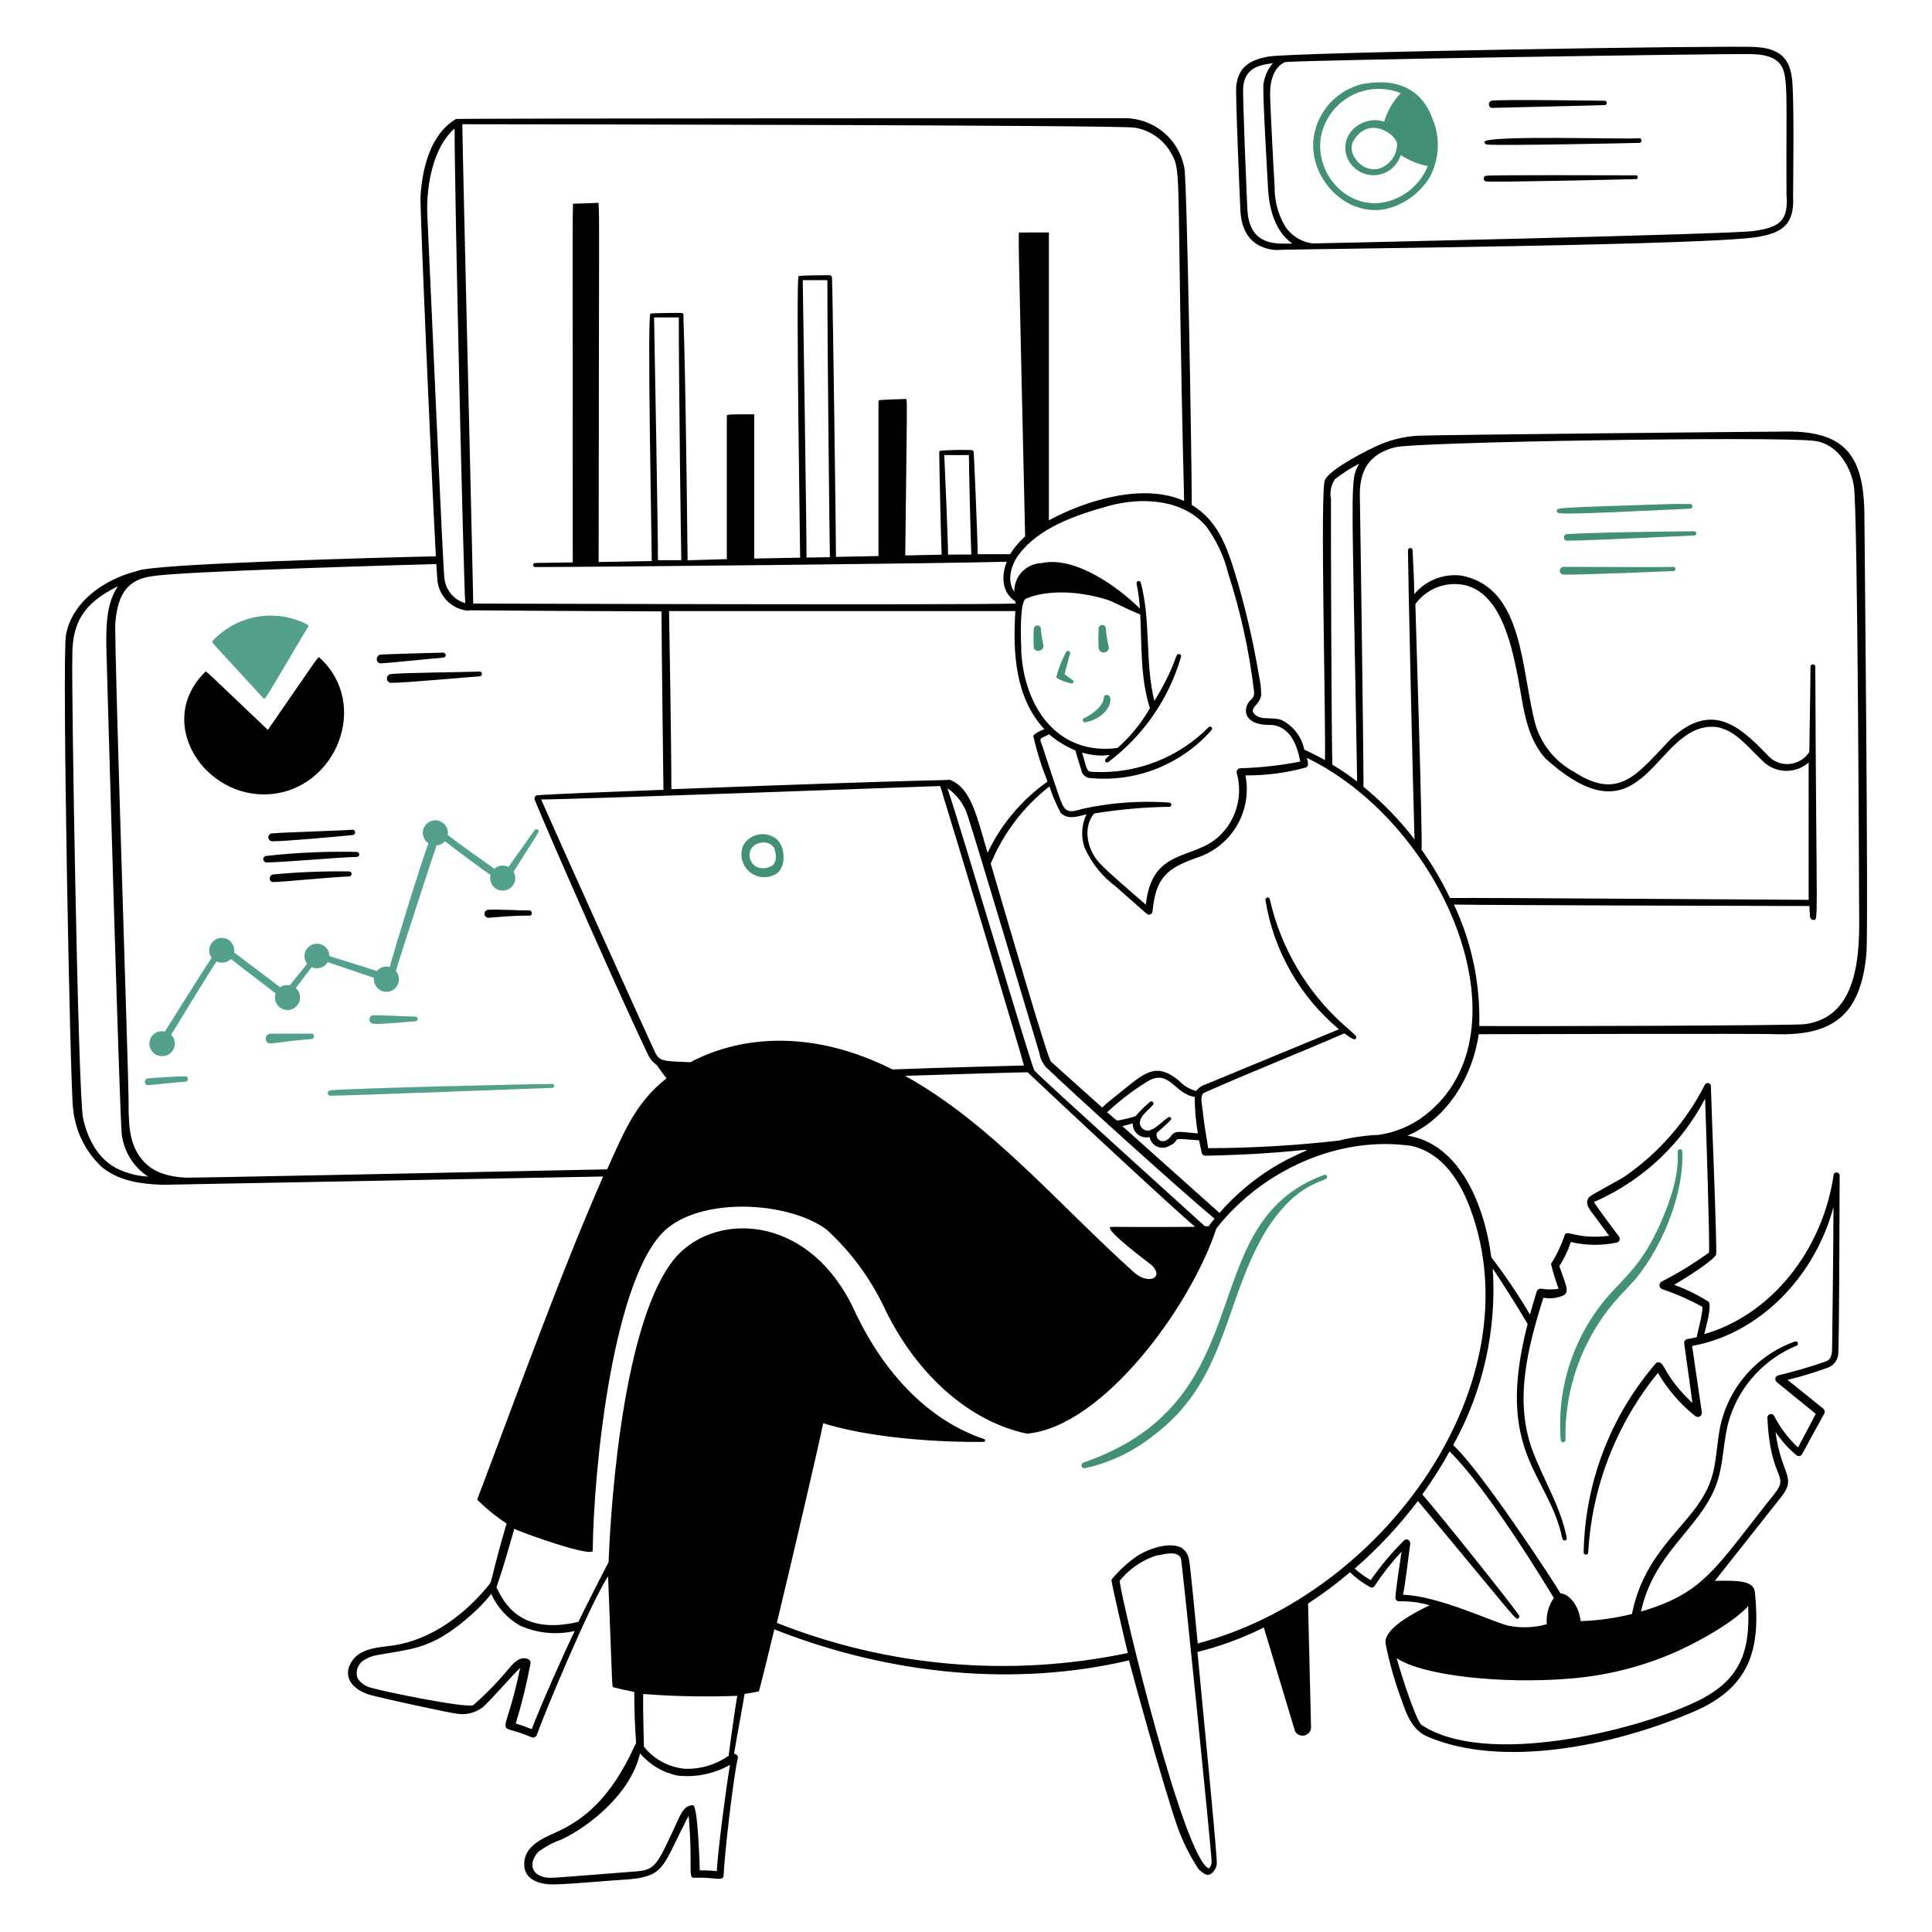 <svg width="468" height="468" viewBox="0 0 468 468" fill="none" xmlns="http://www.w3.org/2000/svg">
<path d="M262.501 354.276C262.321 354.326 262.168 354.445 262.076 354.607C261.984 354.77 261.96 354.962 262.01 355.142C262.059 355.322 262.178 355.475 262.341 355.567C262.503 355.659 262.695 355.683 262.875 355.633C268.789 354.338 274.333 351.722 279.092 347.981C297.18 334.62 296.244 315.666 306.54 298.327C314.777 285.106 322.007 286.627 321.446 284.918C321.425 284.851 321.39 284.788 321.344 284.735C321.298 284.681 321.241 284.638 321.178 284.607C321.114 284.576 321.045 284.559 320.974 284.556C320.903 284.553 320.833 284.565 320.767 284.591C288.381 296.501 306.68 338.972 262.501 354.276ZM393.564 312.671C394.477 311.711 395.39 310.705 396.279 309.699C403.158 301.345 407.979 288.405 407.511 278.881C407.499 278.779 407.459 278.681 407.395 278.6C407.332 278.518 407.247 278.456 407.15 278.42C407.053 278.383 406.948 278.374 406.847 278.394C406.745 278.413 406.651 278.461 406.575 278.53C405.873 279.209 407.838 282.953 402.901 294.746C398.221 305.932 394.126 308.786 389.516 314.005C385.386 318.773 382.248 324.316 380.283 330.31C378.318 336.304 377.567 342.63 378.074 348.917C378.101 349.05 378.172 349.169 378.277 349.254C378.381 349.339 378.512 349.386 378.647 349.386C378.782 349.386 378.913 349.339 379.017 349.254C379.122 349.169 379.193 349.05 379.22 348.917C379.06 342.223 380.247 335.564 382.711 329.337C385.175 323.111 388.866 317.443 393.564 312.671ZM188.112 211.63C190.452 210.015 190.289 205.078 188.112 203.252C187.497 202.756 186.78 202.401 186.012 202.213C185.243 202.025 184.443 202.008 183.668 202.165C182.893 202.321 182.161 202.646 181.526 203.118C180.891 203.589 180.367 204.194 179.993 204.89C179.558 205.979 179.48 207.177 179.769 208.313C180.058 209.449 180.7 210.464 181.602 211.213C182.504 211.961 183.62 212.405 184.789 212.48C185.959 212.555 187.122 212.257 188.112 211.63ZM181.677 206.271C182.379 203.603 186.989 203.229 187.691 205.897C188.159 207.722 187.949 209.009 187.013 209.711C186.45 210.061 185.81 210.267 185.149 210.312C184.488 210.357 183.827 210.239 183.222 209.968C182.589 209.613 182.093 209.056 181.813 208.386C181.533 207.716 181.485 206.971 181.677 206.271ZM268.07 168.34C267.98 168.333 267.89 168.345 267.805 168.375C267.72 168.405 267.642 168.453 267.576 168.514C267.511 168.576 267.458 168.65 267.422 168.733C267.386 168.815 267.368 168.905 267.368 168.995C267.368 171.335 263.414 173.675 262.688 173.909C262.549 173.943 262.428 174.031 262.354 174.154C262.279 174.277 262.256 174.424 262.29 174.564C262.325 174.704 262.413 174.824 262.536 174.899C262.659 174.973 262.806 174.996 262.946 174.962C269.1 173.698 270.036 168.293 268.07 168.34ZM259.857 164.759C259.576 164.596 258.336 163.683 257.891 163.332C257.891 163.028 258.991 159.12 259.202 158.371C259.412 157.622 258.453 157.435 258.195 158.044C257.216 159.941 256.432 161.932 255.855 163.987C256.043 164.666 259.295 165.555 259.529 165.555C259.627 165.568 259.726 165.549 259.811 165.5C259.896 165.451 259.963 165.375 260 165.284C260.038 165.193 260.044 165.092 260.018 164.997C259.992 164.902 259.935 164.819 259.857 164.759ZM252.135 152.217C252.101 152.015 251.997 151.831 251.841 151.698C251.684 151.566 251.486 151.493 251.281 151.493C251.076 151.493 250.877 151.566 250.721 151.698C250.565 151.831 250.46 152.015 250.427 152.217C250.338 153.83 250.338 155.447 250.427 157.061C250.573 157.301 250.796 157.485 251.059 157.584C251.322 157.683 251.61 157.692 251.879 157.609C252.147 157.526 252.381 157.355 252.541 157.124C252.702 156.894 252.781 156.616 252.767 156.335C252.443 154.982 252.231 153.605 252.135 152.217ZM268.491 156.312C268.191 154.97 267.98 153.61 267.86 152.24C267.86 152.011 267.768 151.791 267.606 151.628C267.444 151.466 267.223 151.375 266.994 151.375C266.764 151.375 266.544 151.466 266.382 151.628C266.219 151.791 266.128 152.011 266.128 152.24C266.043 153.799 266.043 155.362 266.128 156.92C266.141 157.102 266.194 157.278 266.283 157.436C266.371 157.595 266.494 157.732 266.641 157.838C266.789 157.944 266.958 158.016 267.136 158.05C267.315 158.083 267.498 158.077 267.674 158.032C267.85 157.987 268.014 157.903 268.154 157.788C268.294 157.672 268.407 157.527 268.485 157.363C268.563 157.199 268.604 157.02 268.605 156.838C268.606 156.657 268.567 156.477 268.491 156.312Z" fill="#438F78"/>
<path d="M451.62 124.441C451.456 109.863 446.565 104.107 431.472 104.551C427.167 104.551 350.391 105.324 344.892 105.511C341.206 105.512 337.558 106.268 334.175 107.734C332.233 108.506 322.077 113.584 320.954 116.275C319.737 118.194 321.165 172.856 320.954 184.135C319.328 183.209 317.657 182.365 315.947 181.608C315.638 180.071 314.981 178.624 314.028 177.379C313.075 176.134 311.851 175.123 310.448 174.424C308.295 173.581 305.534 174.588 303.942 173.067C302.351 171.546 305.206 170.727 305.51 168.387C305.501 166.764 305.313 165.147 304.949 163.566C303.538 155.084 301.568 146.704 299.052 138.481C296.946 131.719 294.746 125.986 288.686 122.312C288.686 110.94 287.539 44.296 286.907 40.763C286.284 37.276 284.424 34.13 281.669 31.904C278.914 29.677 275.448 28.519 271.908 28.642C271.674 28.642 110.635 28.642 110.448 28.829C104.013 32.667 102.281 41.231 101.86 47.549C101.72 50.708 104.481 114.496 105.581 134.761C94.185 134.995 36.621 136.539 33.321 138.294C25.857 140.119 17.597 145.314 15.982 153.762C14.976 159.19 17.012 263.484 17.69 268.422C18.176 273.755 20.559 278.736 24.406 282.462C28.595 286.135 34.304 286.814 39.335 287.001L146.109 284.989C135.673 308.623 123.645 342.132 115.689 362.981C115.652 363.041 115.632 363.109 115.632 363.18C115.632 363.25 115.652 363.319 115.689 363.379C117.843 365.494 120.193 367.398 122.709 369.065C118.895 382.099 119.316 382.824 118.474 383.877C111.243 392.746 102.515 397.917 93.904 398.76C89.903 399.204 85.948 399.906 84.544 403.791C83.397 407.324 86.439 409.687 89.996 410.67C92.336 411.302 108.295 414.835 110.658 415.116C112.753 415.467 114.901 414.989 116.649 413.782C118.334 412.542 123.879 405.99 126.009 404.025C122.148 422.745 119.457 416.778 128.653 420.779C128.781 420.847 128.923 420.887 129.069 420.894C129.214 420.9 129.359 420.875 129.494 420.819C129.628 420.763 129.748 420.678 129.846 420.57C129.943 420.462 130.015 420.333 130.057 420.194C131.695 415.514 142.787 388.768 147.303 381.818C148.403 410.085 148.215 408.611 148.613 408.728C150.181 409.126 151.889 409.5 153.644 409.851C153.644 413.782 153.761 417.807 154.089 422.206C154.089 422.347 153.902 422.581 153.714 422.955C147.911 435.685 141.406 440.88 134.339 444.015C131.204 445.419 126.875 447.338 126.992 451.667C126.992 455.411 130.829 456.604 134.55 456.464C140.142 456.277 147.373 455.528 150.649 455.364C160.009 454.803 160.243 453.024 164.221 444.998C165.134 443.149 166.21 440.95 166.818 439.873C167.918 453.024 166.467 454.966 168.269 454.873C173.16 454.615 175.289 455.949 175.289 454.194C175.476 449.374 177.629 430.42 178.752 425.763C178.752 425.225 178.378 424.921 177.816 424.804C178.518 420.451 180.156 411.887 180.367 410.319C181.537 410.155 182.707 409.968 183.62 409.758C183.877 409.758 183.62 410.998 187.574 394.688C215.982 405.897 246.285 408.588 273.476 402.199C274.435 405.92 281.385 431.286 285.176 442.401C286.467 446.032 288.188 449.496 290.3 452.72C290.838 453.235 291.751 454.147 292.64 454.147C293.529 454.147 294.512 452.907 294.746 451.644C294.98 450.38 291.306 413.478 290.066 400.164C295.626 398.786 301.017 396.801 306.142 394.243L313.724 419.422C313.946 419.797 314.28 420.093 314.679 420.268C315.078 420.443 315.522 420.489 315.948 420.399C316.375 420.308 316.762 420.086 317.055 419.764C317.349 419.442 317.534 419.036 317.585 418.603L316.859 388.44C320.402 386.131 323.794 383.599 327.015 380.859C328.477 382.272 330.122 383.484 331.905 384.462C332.089 384.563 332.305 384.588 332.506 384.531C332.708 384.474 332.879 384.34 332.982 384.158C334.928 381.215 337.111 378.437 339.51 375.851C339.042 378.87 338.13 385.047 338.013 386.966C338.01 387.09 338.032 387.213 338.078 387.328C338.123 387.443 338.192 387.547 338.28 387.635C338.367 387.723 338.472 387.791 338.587 387.837C338.702 387.883 338.825 387.905 338.949 387.902C341.434 387.824 343.915 388.148 346.296 388.861C338.668 392.535 335.181 395.647 335.649 398.221C336.564 402.818 337.847 407.333 339.487 411.723C340.751 415.374 342.061 419.164 345.992 420.756C364.01 428.384 390.78 422.815 408.868 415.21C424.218 409.196 426.465 399.462 425.108 385.702C424.827 383.082 421.785 382.777 415.397 382.941L430.958 363.262C435.638 357.669 431.566 357.856 430.092 346.882C431.501 348.97 433.195 350.853 435.123 352.474C435.237 352.564 435.369 352.629 435.51 352.665C435.651 352.702 435.798 352.708 435.942 352.685C436.574 352.568 436.082 352.896 441.885 342.459C441.996 342.269 442.037 342.047 442.003 341.829C441.969 341.612 441.861 341.413 441.698 341.266C439.148 339.16 432.993 334.246 432.993 334.246C436.166 333.495 439.291 332.557 442.353 331.438C443.083 331.25 443.744 330.857 444.258 330.305C444.773 329.754 445.118 329.067 445.255 328.326C445.559 326.5 445.583 289.739 445.629 284.731C445.629 283.912 444.319 283.678 444.179 284.568C441.441 303.124 428.875 318.568 412.823 323.178C413.337 321.095 414.648 316.579 413.922 315.339C411.276 313.673 408.46 312.292 405.522 311.22C408.447 309.559 415.209 305.23 415.701 303.896C416.005 303.124 414.507 267.018 414.437 263.063C414.426 262.9 414.363 262.745 414.258 262.62C414.152 262.495 414.01 262.407 413.851 262.368C413.693 262.329 413.526 262.341 413.375 262.403C413.223 262.465 413.096 262.573 413.01 262.712C408.479 271.658 401.777 279.325 393.518 285.012C392.558 285.667 385.655 289.341 385.117 289.833C383.385 291.494 385.538 293.53 386.451 294.817C387.106 295.706 389.352 298.725 389.797 299.356C381.56 300.363 379.384 297.531 378.963 299.356C378.153 301.74 377.062 304.018 375.71 306.142C376.193 308.193 376.81 310.21 377.559 312.18C376.187 312.405 374.788 312.405 373.417 312.18C373.173 312.127 372.917 312.168 372.701 312.293C372.485 312.418 372.323 312.62 372.247 312.858C371.592 314.988 371.077 316.766 370.609 318.427C367.773 313.617 364.647 308.983 361.249 304.551C359.588 291.868 353.597 277.056 340.938 275.091C350.462 271.113 356.709 260.887 358.207 250.521C362.7 250.521 427.611 250.333 430.232 250.521C444.436 250.918 450.777 245.49 452.111 231.005C452.649 225.225 451.62 125.494 451.62 124.441ZM128.489 403.042C128.548 402.794 128.511 402.533 128.385 402.311C128.259 402.09 128.054 401.924 127.811 401.848C125.915 401.146 124.464 402.808 123.411 404.001C120.746 407.246 117.819 410.267 114.66 413.034C112.905 413.876 92.477 409.641 89.926 408.845C88.553 408.534 87.359 407.693 86.603 406.505C86.308 405.641 86.34 404.699 86.694 403.858C87.047 403.017 87.698 402.335 88.522 401.942C90.324 400.842 91.658 400.936 96.712 400C101.766 399.064 106.774 398.151 115.572 389.868C116.798 388.693 117.94 387.435 118.989 386.1C120.45 389.348 122.909 392.045 126.009 393.799C130.162 395.643 134.799 396.094 139.23 395.086C136.89 399.766 130.431 414.391 128.817 418.86C127.53 418.345 126.219 417.877 124.932 417.503C126.382 412.751 127.569 407.924 128.489 403.042ZM333.988 274.903C330.697 275.044 327.428 275.515 324.23 276.307C313.749 277.492 303.211 278.101 292.664 278.133C291.119 268.773 291.587 270.504 291.189 267.907C291.026 266.784 290.792 265.239 291.611 264.748C302.819 259.74 314.472 255.201 325.634 250.31C327.974 252.018 328.161 251.808 328.372 251.667C328.472 251.559 328.528 251.417 328.528 251.269C328.528 251.122 328.472 250.98 328.372 250.872C327.459 249.949 326.498 249.074 325.494 248.251C316.511 240.217 310.254 229.585 307.593 217.831C307.562 217.691 307.477 217.57 307.356 217.493C307.235 217.416 307.089 217.39 306.949 217.421C306.81 217.452 306.688 217.538 306.611 217.658C306.535 217.779 306.509 217.925 306.54 218.065C308.522 230.288 314.845 241.387 324.347 249.327L292.079 262.665C291.146 262.939 290.326 263.505 289.739 264.28C288.124 263.841 286.664 262.957 285.527 261.729C279.443 256.839 277.009 260.185 269.147 266.409C268.387 266.983 267.667 267.608 266.994 268.281C262.838 264.585 258.696 260.872 254.568 257.143C253.515 255.598 243.921 222.511 239.99 209.22C243.029 201.851 247.932 195.4 254.217 190.5C254.944 192.719 255.86 194.872 256.955 196.935C258.71 198.619 260.98 197.8 263.18 197.262C262.574 198.52 262.224 199.886 262.152 201.28C262.079 202.674 262.286 204.068 262.758 205.382C264.415 209.096 267.002 212.32 270.27 214.742C278.273 221.762 277.875 221.575 278.343 221.575C278.559 221.564 278.764 221.475 278.919 221.324C279.074 221.173 279.168 220.971 279.185 220.756C279.981 212.589 282.602 210.343 289.996 207.745C294.04 206.425 297.462 203.672 299.617 200.004C301.772 196.336 302.511 192.007 301.696 187.832C306.587 187.869 311.46 187.239 316.181 185.96C316.404 185.91 316.598 185.773 316.72 185.58C316.843 185.387 316.885 185.154 316.836 184.93C316.836 184.533 316.672 184.065 316.555 183.573C350.696 200.164 371.498 251.854 343.956 271.066C340.961 273.072 337.555 274.383 333.988 274.903ZM341.85 277.571C347.864 278.858 352.895 283.912 356.171 292.804C371.802 335.041 335.369 386.217 290.136 398.104C289.856 395.273 288.311 378.846 288.007 377.629C287.783 376.555 287.165 375.604 286.275 374.962C283.397 373.371 278.46 375.126 275.839 376.67C273.341 378.329 271.108 380.356 269.217 382.684C269.217 383.433 272.493 397.543 273.195 400.421C244.754 406.369 215.193 403.83 188.183 393.12C192.348 375.804 197.87 352.1 199.415 344.752C215.514 349.76 238.142 349.292 238.376 349.269C238.45 349.249 238.517 349.205 238.564 349.143C238.611 349.082 238.637 349.007 238.637 348.929C238.637 348.852 238.611 348.777 238.564 348.715C238.517 348.654 238.45 348.61 238.376 348.59C225.389 344.261 214.18 333.099 206.832 317.14C195.53 293.296 172.083 293.577 162.957 305.44C149.76 322.569 147.63 372.411 147.42 378.425C146.601 379.923 141.897 389.119 140.119 392.863C126.079 396.209 122.078 388.183 120.369 384.743C120.089 384.158 120.229 385.702 124.581 370.329C126.921 371.475 143.559 377.349 143.582 375.617C143.769 355.727 148.59 308.412 161.647 297.531C171.007 289.856 191.248 291.19 200.21 297.835C205.908 303.036 210.569 309.269 213.946 316.204C221.457 332.327 234.398 344.284 248.765 347.28C267.181 345.665 288.545 316.321 294.653 297.555C305.931 283.257 324.534 275.067 341.85 277.571ZM378.471 372.739C378.502 372.878 378.588 373 378.708 373.077C378.829 373.154 378.975 373.179 379.115 373.148C379.255 373.117 379.376 373.032 379.453 372.911C379.53 372.791 379.555 372.644 379.524 372.505C378.05 364.97 373.885 358.465 371.264 351.445C366.725 339.441 370.024 326.547 373.862 314.356C375.573 314.676 377.342 314.446 378.916 313.701C380.203 312.694 379.173 310.986 377.723 306.681C378.916 304.876 379.853 302.916 380.507 300.854C384.165 301.719 387.968 301.767 391.646 300.994C391.788 300.958 391.921 300.888 392.031 300.791C392.142 300.694 392.228 300.572 392.283 300.435C392.338 300.298 392.36 300.15 392.346 300.004C392.333 299.857 392.285 299.715 392.207 299.59C390.639 297.531 386.498 291.892 386.287 291.471C386.076 291.049 386.287 291.096 386.966 290.792C398.15 285.702 407.322 277.033 413.033 266.152C413.314 273.804 414.227 302.281 413.969 303.428C410.334 306.059 406.5 308.406 402.503 310.448C402.329 310.544 402.187 310.69 402.095 310.867C402.004 311.044 401.967 311.245 401.99 311.443C402.012 311.641 402.093 311.828 402.222 311.98C402.351 312.132 402.522 312.242 402.714 312.297C406.024 313.429 409.234 314.838 412.308 316.509C412.729 317.187 411.255 322.546 410.997 323.926L408.657 324.394C408.425 324.455 408.224 324.604 408.098 324.808C407.972 325.013 407.929 325.259 407.979 325.494C408.587 329.636 409.968 339.838 409.968 339.838C403.252 333.591 403.299 330.127 401.848 329.987C401.704 329.969 401.558 329.987 401.423 330.04C401.288 330.094 401.169 330.18 401.076 330.291C390.073 343.058 383.896 359.28 383.619 376.132C383.646 376.258 383.715 376.372 383.815 376.453C383.915 376.535 384.04 376.579 384.169 376.579C384.298 376.579 384.424 376.535 384.524 376.453C384.624 376.372 384.693 376.258 384.719 376.132C385.6 360.187 391.516 344.932 401.614 332.561C403.941 336.57 406.996 340.11 410.623 342.997C410.778 343.135 410.971 343.22 411.177 343.24C411.383 343.261 411.59 343.216 411.769 343.113C411.947 343.009 412.089 342.852 412.173 342.663C412.257 342.474 412.28 342.264 412.238 342.061C412.238 342.061 410.553 330.666 409.898 326.032C425.833 323.201 439.522 309.652 444.132 292.383C444.132 302.001 443.804 325.845 443.804 326.079C443.804 327.6 443.804 329.051 442.447 329.73C438.609 331.078 434.704 332.226 430.747 333.169C430.585 333.212 430.437 333.298 430.32 333.417C430.202 333.536 430.118 333.685 430.078 333.847C430.037 334.01 430.041 334.18 430.089 334.341C430.136 334.502 430.226 334.647 430.349 334.761C431.449 335.65 437.767 340.821 439.85 342.483C439.85 342.483 436.995 347.935 435.544 350.626C433.171 348.43 431.207 345.832 429.741 342.951C429.646 342.787 429.5 342.659 429.325 342.586C429.15 342.513 428.957 342.499 428.773 342.547C428.59 342.595 428.428 342.702 428.311 342.85C428.194 342.999 428.129 343.182 428.126 343.372C428.781 359.003 433.789 356.967 429.647 362.092C415.373 380.04 412.869 385.843 397.496 390.382C400.584 376.342 411.161 370.656 415.397 360.524C417.737 354.978 417.222 348.824 419.07 343.255C420.357 339.39 422.461 335.847 425.239 332.867C428.017 329.887 431.404 327.54 435.17 325.986C435.306 325.939 435.419 325.84 435.482 325.711C435.546 325.581 435.555 325.432 435.509 325.295C435.462 325.159 435.363 325.046 435.234 324.983C435.105 324.919 434.955 324.909 434.819 324.956C429.915 326.686 425.588 329.744 422.319 333.789C419.051 337.834 416.971 342.707 416.309 347.865C415.303 355.048 415.514 358.582 411.021 364.876C406.06 371.779 397.94 377.887 395.319 390.967C391.25 391.98 387.085 392.561 382.894 392.699C382.403 388.51 379.829 386.053 378.003 385.96C376.319 383.011 358.558 355.984 352.006 350.064C359.251 337.025 362.583 322.173 361.6 307.289C364.408 311.431 369.205 319.2 370.047 320.721C361.881 352.217 375.219 356.944 378.471 372.739ZM341.57 373.768C341.569 373.603 341.521 373.442 341.432 373.303C341.342 373.164 341.215 373.054 341.065 372.985C340.915 372.916 340.748 372.892 340.585 372.914C340.421 372.937 340.268 373.006 340.142 373.113C337.15 376.083 334.432 379.318 332.022 382.777C330.644 381.973 329.351 381.033 328.161 379.969C333.817 375.055 338.946 369.565 343.465 363.589C368.316 393.401 367.122 392.535 367.824 391.974C367.88 391.936 367.926 391.888 367.962 391.832C367.998 391.776 368.022 391.713 368.033 391.648C368.044 391.582 368.042 391.515 368.026 391.45C368.01 391.386 367.981 391.325 367.941 391.272C366.303 388.791 349.619 367.872 344.541 361.998C346.953 358.666 349.156 355.188 351.14 351.585C360.5 360.735 375.032 384.813 376.389 387.083C375.097 388.941 374.493 391.192 374.681 393.448C371.725 394.273 368.618 394.409 365.601 393.846C362.021 393.144 348.636 386.568 339.861 386.311C340.423 383.76 341.312 375.968 341.64 373.768H341.57ZM280.308 376.74H280.706C282.531 376.319 285.386 375.687 286.065 377.536C286.416 378.799 293.483 448.602 293.483 450.754C293.52 451.094 293.483 451.437 293.374 451.76C293.265 452.084 293.086 452.379 292.851 452.626C286.767 450.286 271.791 388.206 271.206 382.941C273.564 380.024 276.73 377.867 280.308 376.74ZM31.145 266.245C31.145 260.887 27.588 154.651 27.939 150.813C28.548 143.583 31.145 140.33 36.878 139.581C42.939 138.411 99.52 136.797 105.698 136.633C105.838 138.973 105.955 140.611 106.002 140.915C106.261 142.756 107.139 144.454 108.492 145.73C109.844 147.005 111.59 147.783 113.443 147.935C113.443 147.701 111.899 147.935 160.243 148.099C160.243 155.4 160.688 189.704 160.711 191.319C146.952 191.833 132.771 192.395 130.057 192.652C129.683 192.652 129.355 193.331 129.495 193.659C133.567 203.721 151.702 244.577 156.78 255.06C157.253 256.251 158.067 257.277 159.12 258.009C159.775 258.991 160.547 260.091 161.46 261.191C154.042 267.111 151.374 273.663 147.069 283.257C127.249 283.678 46.917 285.34 45.115 285.27C40.107 285.059 36.574 283.608 34.374 280.847C31.028 276.869 31.169 271.44 31.145 266.245ZM301.86 172.786C302.351 174.564 304.2 175.524 307.055 175.594C311.969 175.383 314.075 179.619 314.964 184.486C310.18 185.421 305.328 185.961 300.456 186.1C300.315 186.102 300.176 186.136 300.051 186.2C299.925 186.264 299.816 186.357 299.732 186.47C299.648 186.583 299.592 186.715 299.567 186.854C299.542 186.992 299.55 187.135 299.59 187.27C300.337 189.942 300.344 192.766 299.611 195.441C298.877 198.115 297.43 200.541 295.425 202.457C289.13 208.518 279.045 205.171 277.571 219.141C275.465 217.316 267.672 210.694 266.081 208.752C263.343 205.593 262.244 200.351 265.052 197.052C271.065 196.069 277.141 195.529 283.233 195.437C283.37 195.437 283.501 195.383 283.597 195.286C283.694 195.19 283.748 195.059 283.748 194.922C283.748 194.786 283.694 194.655 283.597 194.558C283.501 194.462 283.37 194.407 283.233 194.407C276.225 193.91 269.181 194.415 262.314 195.905C259.693 196.63 258.406 197.145 257.236 194.688C256.651 193.448 253.164 182.824 252.556 180.859C251.48 178.308 252.135 179.08 254.1 177.864C256.026 179.491 258.188 180.817 260.512 181.795C260.512 182.076 261.729 185.796 261.916 186.475C261.996 187.037 262.277 187.551 262.707 187.921C263.138 188.292 263.688 188.493 264.256 188.487C269.713 188.988 275.211 188.19 280.299 186.156C285.387 184.122 289.921 180.911 293.529 176.787C293.601 176.689 293.634 176.568 293.621 176.447C293.609 176.326 293.552 176.214 293.462 176.133C293.372 176.051 293.255 176.006 293.133 176.006C293.012 176.006 292.894 176.051 292.804 176.132C289.18 179.795 284.826 182.655 280.024 184.525C275.223 186.396 270.082 187.236 264.935 186.99C263.297 186.873 263.507 187.224 262.127 182.31C268.445 184.088 270.036 181.678 267.789 183.901C267.716 183.988 267.676 184.099 267.675 184.213C267.674 184.327 267.713 184.438 267.785 184.526C267.857 184.615 267.957 184.675 268.069 184.698C268.181 184.72 268.297 184.703 268.398 184.65C276.91 178.286 283.119 169.325 286.088 159.12C286.11 159.054 286.118 158.984 286.112 158.915C286.105 158.846 286.085 158.779 286.053 158.718C286.02 158.656 285.975 158.603 285.921 158.559C285.867 158.516 285.804 158.484 285.737 158.465C284.52 158.044 285.339 160.454 279.63 169.791C277.29 160.431 278.858 150.532 276.33 141.126C276.296 140.992 276.211 140.878 276.092 140.808C275.974 140.737 275.832 140.717 275.699 140.751C275.565 140.785 275.451 140.871 275.381 140.99C275.31 141.108 275.29 141.25 275.324 141.383C275.734 143.374 276 145.391 276.12 147.42C271.136 142.483 260.606 134.597 252.299 136.399C250.509 136.454 248.813 137.212 247.578 138.508C246.343 139.804 245.668 141.535 245.7 143.325C243.687 140.611 245.091 136.469 246.917 134.176C251.737 127.881 260.301 124.816 268.842 122.476C276.401 120.463 286.509 120.744 292.242 127.577C294.729 130.987 296.526 134.85 297.531 138.949C300.52 148.187 302.604 157.693 303.755 167.334C303.844 167.722 303.826 168.128 303.703 168.507C303.579 168.886 303.354 169.225 303.053 169.486C302.586 169.886 302.231 170.4 302.021 170.979C301.812 171.557 301.757 172.18 301.86 172.786ZM158.488 254.499C156.288 249.819 134.55 201.615 131.087 193.659C138.832 193.659 226.231 190.453 227.752 190.406C230.724 199.953 248.04 257.611 248.04 258.102C248.04 258.102 227.354 258.617 216.192 259.062C197.355 249.561 179.922 250.591 167.24 257.307C160.079 257.002 159.752 257.143 158.488 254.499ZM247.408 157.435C247.08 150.415 247.408 145.525 248.508 145.033C252.533 143.208 260.044 142.693 268.398 145.338C269.451 145.689 272.82 147.444 276.213 148.871C276.588 156.359 276.213 164.292 278.553 171.546C276.485 175.173 273.828 178.431 270.691 181.186C256.534 183.058 248.04 171.733 247.361 157.435H247.408ZM268.889 297.367C268.328 298.444 277.851 305.604 278.881 306.376C282.251 309.559 278.132 311.29 274.716 308.225C255.996 291.4 240.037 272.119 219.234 260.606C231.356 260.208 246.355 259.764 248.929 259.74C251.526 262.244 281.689 290.488 289.481 297.18C267.719 297.344 269.1 296.993 268.842 297.367H268.889ZM291.868 297.04C291.634 296.829 252.088 261.097 250.567 259.319C249.678 257.821 233.274 202.153 229.507 190.944C231.818 192.52 233.533 194.828 234.374 197.496C235.778 201.498 251.714 254.85 251.784 255.107C251.975 256.403 252.554 257.61 253.445 258.57C259.599 264.49 285.714 288.171 294.208 295.191C293.717 295.8 293.225 296.408 292.757 297.04H291.868ZM290.16 274.552C286.088 274.225 284.801 273.757 283.795 274.997C283.467 275.512 282.531 276.658 281.338 276.401C281.131 276.353 280.936 276.262 280.766 276.135C280.596 276.008 280.453 275.848 280.348 275.663C280.242 275.479 280.176 275.274 280.153 275.063C280.13 274.852 280.151 274.638 280.215 274.435C281.361 273.359 282.555 272.423 283.631 271.276C283.689 271.196 283.718 271.098 283.713 270.999C283.709 270.899 283.671 270.805 283.607 270.729C283.542 270.654 283.454 270.602 283.357 270.583C283.259 270.563 283.158 270.577 283.07 270.621C281.876 271.393 280.73 272.634 279.372 273.453C279.26 273.454 279.15 273.48 279.049 273.529C278.948 273.577 278.859 273.647 278.787 273.733C278.507 273.847 278.204 273.895 277.903 273.872C277.601 273.85 277.308 273.758 277.048 273.604C276.788 273.45 276.566 273.238 276.401 272.984C276.236 272.731 276.132 272.443 276.096 272.142C276.096 270.27 278.109 269.03 279.279 267.649C279.747 267.181 279.045 266.479 278.553 266.924C277.3 267.982 276.134 269.141 275.067 270.387C273.719 270.816 272.343 271.152 270.948 271.393C270.317 271.393 270.948 271.791 268.187 269.428C271.066 266.727 274.201 264.314 277.547 262.221C283.233 258.477 284.286 264.958 289.411 265.707C289.406 268.672 289.657 271.631 290.16 274.552ZM295.425 293.834L271.861 272.774C272.716 272.605 273.559 272.387 274.388 272.119C274.369 272.627 274.469 273.132 274.679 273.595C274.889 274.058 275.204 274.466 275.599 274.786C275.994 275.106 276.459 275.33 276.955 275.44C277.452 275.549 277.967 275.542 278.46 275.418C278.553 275.914 278.763 276.382 279.071 276.782C279.38 277.182 279.778 277.503 280.235 277.72C280.691 277.936 281.192 278.042 281.697 278.029C282.201 278.015 282.696 277.882 283.14 277.641C286.369 276.167 283.14 275.605 288.358 276.073C289.037 276.073 289.762 276.214 290.464 276.237C290.675 277.337 290.885 278.343 291.119 279.303C291.175 279.494 291.293 279.662 291.453 279.78C291.614 279.898 291.809 279.961 292.008 279.958C333.848 279.069 313.302 273.289 295.378 293.834H295.425ZM239.265 206.692C236.621 197.824 235.24 190.663 229.905 188.838C229.905 189.119 231.894 188.534 162.63 191.178C162.63 179.782 162.138 152.217 162.068 148.029H245.957C245.302 158.161 245.957 169.089 252.977 176.623C252.135 176.951 250.637 177.653 250.286 178.238C251.149 182.02 252.307 185.729 253.749 189.33C247.471 193.76 242.449 199.742 239.171 206.692H239.265ZM229.647 134.363C229.647 131.087 228.899 113.467 228.735 110.238H234.702C234.702 113.56 235.146 131.11 235.287 134.34C233.415 134.293 231.519 134.316 229.647 134.363ZM195.366 135.065C195.39 128.7 194.571 74.88 194.454 67.86H200.421C200.421 85.644 200.936 130.128 201.029 134.971L195.366 135.065ZM158.441 76.893H164.432C164.432 92.266 164.923 131.087 165.04 135.697H159.377C159.401 129.94 158.582 83.304 158.441 76.893ZM107.64 139.885C107.312 137.896 104.598 75.582 103.498 51.714C103.241 44.367 105.183 35.334 110.12 31.146C110.12 47.526 112.226 137.92 112.694 146.11C111.317 145.712 110.095 144.903 109.191 143.79C108.287 142.677 107.746 141.315 107.64 139.885ZM322.335 120.44C322.142 118.913 322.508 117.367 323.364 116.088C325.196 114.645 327.163 113.384 329.238 112.32C326.898 116.532 327.506 115.362 328.746 189.306C326.816 187.835 324.809 186.468 322.733 185.211C322.499 173.418 322.382 130.549 322.405 120.44H322.335ZM342.786 146.437C343.874 144.894 345.319 143.637 346.998 142.773C348.676 141.909 350.539 141.464 352.427 141.477C361.951 141.477 365.414 152.802 367.286 162.022C368.924 169.252 369.041 177.77 374.306 183.667C398.783 205.85 400.631 174.892 415.514 176.085C420.194 176.623 423.306 180.906 426.652 183.994C428.082 185.601 430.089 186.578 432.236 186.714C434.383 186.85 436.497 186.133 438.118 184.72V217.971C432.362 217.971 359.26 217.433 351.234 217.527C349.28 213.437 346.978 209.522 344.354 205.827C344.635 202.995 342.903 148.965 342.857 146.437H342.786ZM352.146 219.118C362.91 219.282 431.215 219.469 438.305 219.469C438.315 220.36 438.37 221.25 438.469 222.136C438.486 222.325 438.572 222.5 438.71 222.63C438.848 222.759 439.029 222.833 439.218 222.838C440.598 222.838 439.967 224.968 439.733 161.507C439.733 161.352 439.671 161.203 439.561 161.093C439.452 160.984 439.303 160.922 439.148 160.922C438.992 160.922 438.844 160.984 438.734 161.093C438.624 161.203 438.563 161.352 438.563 161.507C438.563 165.672 438.305 179.431 438.282 182.146C437.745 182.992 437.015 183.698 436.152 184.208C435.29 184.717 434.318 185.015 433.318 185.076C432.318 185.138 431.318 184.962 430.399 184.562C429.48 184.163 428.669 183.551 428.033 182.778C421.27 175.758 414.578 169.908 404.796 178.94C396.794 187.2 392.394 194.173 381.396 187.036C376.943 184.664 373.587 180.653 372.036 175.851C368.339 162.583 369.369 142.108 353.738 139.394C351.648 139.18 349.537 139.483 347.591 140.274C345.646 141.065 343.923 142.322 342.576 143.934C342.576 140.377 342.318 136.914 342.178 133.31C342.178 133.161 342.119 133.018 342.014 132.913C341.908 132.808 341.765 132.748 341.616 132.748C341.467 132.748 341.325 132.808 341.219 132.913C341.114 133.018 341.055 133.161 341.055 133.31C341.055 137.194 342.272 191.436 342.646 203.346C339.04 198.627 334.893 194.347 330.291 190.593C330.291 181.678 329.495 123.786 329.402 120.206C329.261 113.701 331.859 109.933 337.849 108.366C342.763 107.008 431.121 105.651 439.522 106.798C445.091 107.5 448.274 112.952 449.069 117.679C450.052 123.552 450.333 220.639 450.356 221.926C450.543 233.392 449.186 246.472 437.252 248.087C434.561 248.461 367.988 248.625 358.324 248.532C358.623 238.381 356.522 228.304 352.193 219.118H352.146ZM283.631 36.972C286.439 41.886 284.848 40.529 286.837 121.353C277.149 116.977 263.437 121.002 254.077 126.033V56.698C254.077 56.16 255.294 56.324 247.057 56.324C246.542 56.324 246.589 51.504 248.321 129.917C246.916 131.184 245.696 132.641 244.694 134.246H236.831C236.831 131.204 235.942 109.629 235.848 109.442C235.821 109.32 235.753 109.212 235.655 109.135C235.557 109.058 235.435 109.018 235.31 109.021C232.782 108.936 230.251 108.991 227.729 109.185C227.654 109.236 227.595 109.306 227.557 109.389C227.52 109.471 227.507 109.563 227.518 109.653C227.518 111.993 227.939 130.993 228.103 134.363L219.281 134.55C219.726 94.583 219.89 96.689 219.281 96.642C212.94 96.9 212.799 96.783 212.799 97.251V134.691L202.503 134.901C202.503 129.683 201.708 70.715 201.544 67.299C201.551 67.145 201.499 66.994 201.399 66.877C201.299 66.759 201.159 66.684 201.006 66.667C201.006 66.667 193.682 66.667 193.448 66.901C192.769 67.439 193.822 132.421 193.822 135.088L182.707 135.299V100.363C182.624 100.33 182.532 100.33 182.45 100.363C175.991 100.363 176.061 100.363 176.061 100.878V135.439L166.561 135.72C165.906 75.301 165.368 76.401 165.602 76.401C165.603 76.251 165.548 76.106 165.449 75.994C165.35 75.882 165.212 75.81 165.063 75.793C165.063 75.793 157.786 75.793 157.552 75.98C156.756 76.471 157.88 131.742 157.88 135.907L145.01 136.141C145.08 44.952 145.337 49.14 144.729 49.14L138.996 49.351C138.598 49.351 138.738 43.758 138.738 136.235C129.098 136.422 129.378 136.235 129.238 136.609C129.193 136.682 129.168 136.766 129.165 136.851C129.162 136.937 129.182 137.022 129.222 137.098C129.263 137.173 129.322 137.237 129.394 137.283C129.467 137.329 129.55 137.355 129.636 137.358C143.84 137.358 229.858 136.492 243.875 136.071C242.471 139.651 242.728 143.606 245.981 145.689V146.203C232.455 146.601 116.719 146.203 114.636 146.203C114.636 143.138 112.016 36.083 111.992 30.093C128.208 30.093 271.112 30.303 274.833 30.912C276.657 31.207 278.392 31.904 279.914 32.952C281.435 34 282.705 35.373 283.631 36.972ZM28.571 142.038C25.88 145.923 25.74 150.977 25.74 155.868C25.74 156.944 29.016 272.119 29.507 274.927C29.787 276.965 30.5 278.919 31.598 280.659C32.696 282.398 34.153 283.883 35.872 285.012C33.121 284.874 30.433 284.148 27.986 282.883C22.791 280.028 20.826 274.155 20.124 270.902C18.884 265.052 17.246 164.572 17.526 159.378C17.363 150.766 20.288 146.11 28.524 142.038H28.571ZM379.571 406.669C388.937 406.016 398.113 403.702 406.668 399.836C412.752 397.028 420.334 392.582 423.47 389.049C423.961 400.093 421.715 407.23 410.366 412.449C395.343 419.469 359.705 428.08 344.307 417.807C342.927 416.473 339.627 406.341 338.317 401.661C345.033 406.131 364.595 407.862 379.524 406.669H379.571ZM167.942 437.323C165.976 437.159 165.04 439.125 164.385 440.552C158.909 452.252 158.979 453.001 153.41 453.375C151.655 453.492 135.135 454.849 133.918 454.849C129.659 455.154 127.296 452.229 130.314 448.648C132.035 447.351 133.945 446.325 135.977 445.606C142.482 442.588 152.778 434.608 155.048 424.734C157.397 427.493 160.601 429.387 164.151 430.116C168.546 430.587 172.978 429.679 176.834 427.518C175.944 432.573 173.885 448.321 173.628 453.258C172.26 453.115 170.885 453.052 169.509 453.071C169.486 451.737 169.041 437.416 167.895 437.323H167.942ZM176.553 425.272C173.512 427.422 169.864 428.546 166.14 428.478C164.17 428.329 162.252 427.777 160.504 426.855C158.757 425.933 157.219 424.661 155.984 423.119C155.984 422.394 155.727 414.555 155.797 410.343C163.379 410.94 170.989 411.089 178.589 410.787C178.214 412.846 177.021 421.2 176.506 425.272H176.553Z" fill="black"/>
<path d="M409.5 123.224C409.632 123.198 409.751 123.126 409.836 123.021C409.922 122.917 409.968 122.786 409.968 122.651C409.968 122.516 409.922 122.385 409.836 122.281C409.751 122.176 409.632 122.105 409.5 122.078H405.569C376.155 122.99 377.114 122.967 377.138 123.786C377.161 124.605 376.248 124.792 409.5 123.224ZM410.483 128.7C405.241 128.7 384.743 128.981 379.478 129.402C379.293 129.434 379.125 129.53 379.005 129.674C378.884 129.817 378.818 129.999 378.818 130.186C378.818 130.373 378.884 130.555 379.005 130.698C379.125 130.842 379.293 130.938 379.478 130.97C384.836 130.97 405.218 129.917 410.506 129.706C410.62 129.679 410.722 129.613 410.794 129.52C410.866 129.426 410.903 129.311 410.9 129.194C410.898 129.076 410.855 128.963 410.779 128.873C410.703 128.783 410.598 128.722 410.483 128.7ZM405.335 137.311C401.684 137.452 389.961 137.311 378.776 137.311C378.527 137.311 378.289 137.41 378.114 137.585C377.938 137.761 377.84 137.999 377.84 138.247C377.84 138.496 377.938 138.734 378.114 138.909C378.289 139.085 378.527 139.183 378.776 139.183C381.116 139.347 403.065 138.434 405.358 138.341C405.495 138.338 405.624 138.281 405.719 138.182C405.813 138.083 405.864 137.951 405.861 137.814C405.858 137.678 405.801 137.548 405.702 137.454C405.603 137.359 405.471 137.308 405.335 137.311ZM329.94 20.381C327.198 21.055 324.69 22.459 322.683 24.446C320.676 26.432 319.246 28.925 318.544 31.66C315.947 41.605 324.956 52.44 335.322 50.708C337.587 50.23 339.731 49.294 341.622 47.958C343.513 46.622 345.112 44.914 346.32 42.939C347.5 40.759 348.17 38.34 348.28 35.863C348.389 33.386 347.935 30.917 346.952 28.642C345.548 24.617 341.382 18.182 329.94 20.381ZM335.603 40.108C331.086 43.22 325.798 37.557 327.881 34.071C331.625 27.846 338.27 32.55 338.434 34.889C338.431 35.928 338.169 36.95 337.67 37.862C337.172 38.773 336.453 39.545 335.579 40.108H335.603ZM335.322 29.461C333.743 28.964 332.043 29.004 330.489 29.576C328.935 30.147 327.615 31.218 326.734 32.62C326.014 33.882 325.743 35.35 325.963 36.786C326.184 38.222 326.885 39.541 327.951 40.529C328.8 41.344 329.844 41.928 330.983 42.224C332.123 42.52 333.319 42.519 334.457 42.221C335.596 41.923 336.639 41.337 337.487 40.521C338.335 39.704 338.959 38.684 339.3 37.557C341.297 38.867 343.53 39.773 345.875 40.225C345.047 42.246 343.776 44.056 342.156 45.522C340.536 46.988 338.609 48.072 336.515 48.696C327.155 51.41 318.825 42.916 319.878 33.743C320.186 31.607 320.976 29.568 322.187 27.782C323.398 25.995 325 24.507 326.87 23.43C328.741 22.353 330.831 21.714 332.985 21.563C335.138 21.412 337.297 21.752 339.3 22.558C337.447 24.516 336.077 26.88 335.298 29.461H335.322Z" fill="#438F78"/>
<path d="M308.88 60.559C314.589 60.255 419.141 59.459 426.769 57.19C432.642 56.113 434.655 53.399 434.351 47.479C434.351 45.513 434.678 22.979 434.07 18.977C433.532 14.04 430.887 11.7 425.318 11.396C420.638 10.951 312.179 12.636 307.055 13.736C302.889 14.555 300.035 16.076 299.473 20.756C299.216 22.183 300.339 48.602 300.479 51.176C300.807 56.745 303.591 60.044 308.88 60.559ZM318.006 58.968C316.628 58.802 315.304 58.332 314.131 57.591C312.957 56.85 311.963 55.858 311.22 54.686C309.57 51.845 308.721 48.611 308.763 45.326C308.505 41.348 307.757 26.606 307.663 23.049C307.663 21.598 307.663 16.778 311.22 15.046C316.719 14.485 419.164 12.964 423.54 13.104C425.88 13.104 429.039 13.291 430.817 15.093C433.438 17.737 432.596 22.113 432.759 47.268C433.274 53.68 430.841 55.084 424.85 55.95C419.468 56.769 318.942 58.968 318.053 58.968H318.006ZM306.072 20.077C305.768 22.183 307.008 42.307 307.125 44.975C307.406 51.597 309.301 56.3 313.045 59.015H310.705C304.995 59.015 302.398 56.277 302.141 50.45C302 47.128 300.924 22.37 301.158 20.966C301.649 16.708 304.527 15.772 308.342 15.304C307.159 16.649 306.388 18.306 306.119 20.077H306.072Z" fill="black"/>
<path d="M361.296 26.138C362.162 26.138 389.025 25.459 388.791 25.459C388.911 25.434 389.02 25.367 389.097 25.271C389.175 25.176 389.217 25.056 389.217 24.933C389.217 24.809 389.175 24.69 389.097 24.594C389.02 24.498 388.911 24.432 388.791 24.406C386.802 24.406 363.612 24.008 361.249 24.406C361.069 24.471 360.914 24.592 360.806 24.75C360.698 24.909 360.642 25.097 360.648 25.289C360.653 25.481 360.718 25.666 360.835 25.818C360.951 25.971 361.112 26.082 361.296 26.138ZM397.028 33.485C393.658 33.813 359.822 32.666 359.588 34.375C359.588 34.702 359.892 34.96 360.126 35.006C363.074 35.357 396.911 34.632 397.145 34.609C397.218 34.601 397.29 34.579 397.355 34.544C397.42 34.508 397.478 34.46 397.525 34.403C397.571 34.345 397.606 34.279 397.627 34.208C397.648 34.137 397.655 34.062 397.648 33.989C397.64 33.915 397.618 33.843 397.583 33.778C397.547 33.713 397.499 33.655 397.442 33.609C397.384 33.562 397.318 33.527 397.247 33.506C397.176 33.485 397.101 33.478 397.028 33.485ZM396.349 42.471C390.569 42.471 361.436 42.331 359.915 42.588C359.766 42.628 359.633 42.716 359.539 42.839C359.444 42.961 359.393 43.112 359.393 43.267C359.393 43.422 359.444 43.572 359.539 43.695C359.633 43.818 359.766 43.906 359.915 43.945C361.53 44.203 393.986 43.454 396.372 43.384C396.475 43.358 396.566 43.297 396.63 43.213C396.695 43.128 396.728 43.024 396.725 42.918C396.723 42.812 396.684 42.71 396.615 42.629C396.547 42.547 396.453 42.492 396.349 42.471ZM65.52 192.371C81.362 191.084 89.762 170.68 77.454 159.354C77.009 158.956 77.852 158.067 64.888 176.81C49.21 161.951 50.052 162.513 49.701 162.77C37.299 175.009 49.584 193.682 65.52 192.371Z" fill="black"/>
<path d="M63.788 169.135C64.233 169.627 64.022 169.697 74.622 151.819C74.648 151.78 74.665 151.735 74.673 151.689C74.681 151.642 74.679 151.595 74.668 151.549C74.657 151.503 74.637 151.46 74.609 151.422C74.581 151.384 74.546 151.352 74.505 151.328C70.767 149.361 66.484 148.682 62.321 149.397C58.158 150.112 54.347 152.181 51.48 155.283C51.199 155.634 50.778 154.955 63.788 169.135ZM39.335 255.832C39.935 255.828 40.521 255.647 41.018 255.311C41.516 254.975 41.903 254.5 42.13 253.944C42.358 253.389 42.416 252.779 42.298 252.19C42.179 251.602 41.889 251.062 41.465 250.638C42.635 248.742 50.216 236.27 52.439 232.9C53.015 233.167 53.658 233.253 54.284 233.149C54.91 233.045 55.491 232.754 55.949 232.315L66.76 240.646C66.584 241.167 66.552 241.727 66.669 242.265C66.786 242.803 67.046 243.299 67.423 243.701C67.799 244.102 68.278 244.394 68.808 244.545C69.337 244.696 69.897 244.701 70.429 244.558C70.961 244.416 71.444 244.132 71.827 243.736C72.21 243.341 72.478 242.849 72.604 242.313C72.729 241.777 72.707 241.216 72.539 240.692C72.371 240.168 72.064 239.699 71.651 239.335L75.488 234.281C76.175 234.595 76.954 234.645 77.675 234.42C78.396 234.196 79.009 233.713 79.396 233.064L90.581 236.855C90.521 237.358 90.587 237.869 90.774 238.34C90.961 238.811 91.263 239.228 91.652 239.553C92.041 239.878 92.505 240.1 93.002 240.2C93.499 240.3 94.013 240.274 94.498 240.125C94.982 239.975 95.422 239.707 95.776 239.345C96.131 238.982 96.389 238.537 96.528 238.049C96.666 237.562 96.681 237.047 96.57 236.553C96.459 236.058 96.226 235.599 95.893 235.217C96.829 231.871 104.925 207.137 105.744 204.797C106.53 204.728 107.259 204.36 107.78 203.767C110.003 205.522 116.672 210.507 118.825 211.957C118.702 212.442 118.7 212.949 118.82 213.434C118.939 213.919 119.177 214.368 119.511 214.739C119.845 215.111 120.265 215.395 120.735 215.565C121.204 215.736 121.709 215.788 122.204 215.718C122.698 215.647 123.168 215.455 123.571 215.16C123.974 214.865 124.298 214.475 124.515 214.024C124.731 213.574 124.834 213.077 124.813 212.578C124.792 212.079 124.648 211.592 124.394 211.162C130.619 201.24 130.899 201.404 130.244 200.959C130.121 200.883 129.974 200.855 129.831 200.881C129.688 200.907 129.56 200.985 129.472 201.1C128.372 202.691 123.177 209.992 123.177 209.992C122.624 209.719 122.002 209.616 121.39 209.695C120.779 209.774 120.204 210.032 119.738 210.436C117.561 208.915 110.658 203.978 108.459 202.27C108.553 201.73 108.499 201.174 108.303 200.662C108.108 200.15 107.777 199.701 107.347 199.361C106.917 199.021 106.403 198.804 105.86 198.732C105.316 198.661 104.764 198.737 104.26 198.954C103.757 199.17 103.321 199.519 102.999 199.962C102.677 200.406 102.481 200.929 102.432 201.475C102.383 202.02 102.482 202.569 102.719 203.064C102.956 203.558 103.322 203.979 103.779 204.282C101.766 209.758 95.916 228.712 94.419 234.234C93.856 234.089 93.265 234.104 92.711 234.278C92.157 234.452 91.662 234.777 91.283 235.217C88.943 234.421 81.923 232.292 79.794 231.613C79.794 230.813 79.476 230.045 78.91 229.479C78.344 228.913 77.576 228.595 76.775 228.595C75.975 228.595 75.207 228.913 74.641 229.479C74.075 230.045 73.757 230.813 73.757 231.613C73.762 232.282 73.983 232.93 74.388 233.462L70.2 238.68C69.799 238.592 69.383 238.588 68.981 238.669C68.578 238.75 68.196 238.913 67.86 239.148L56.698 230.701C56.82 229.976 56.673 229.233 56.286 228.608C55.899 227.984 55.297 227.523 54.594 227.311C53.891 227.098 53.134 227.149 52.466 227.455C51.798 227.76 51.264 228.299 50.965 228.969C50.732 229.451 50.637 229.989 50.691 230.521C50.745 231.054 50.945 231.562 51.269 231.988C49.07 235.287 41.09 248.04 39.944 249.889C39.524 249.783 39.086 249.769 38.66 249.848C38.234 249.927 37.83 250.096 37.476 250.345C37.121 250.593 36.824 250.915 36.605 251.289C36.386 251.662 36.249 252.078 36.205 252.509C36.161 252.94 36.21 253.375 36.349 253.785C36.488 254.195 36.714 254.571 37.011 254.886C37.308 255.201 37.669 255.449 38.07 255.612C38.471 255.776 38.903 255.851 39.335 255.832ZM80.051 264.116C79.877 264.116 79.711 264.185 79.588 264.308C79.465 264.431 79.396 264.597 79.396 264.771C79.396 264.945 79.465 265.112 79.588 265.234C79.711 265.357 79.877 265.426 80.051 265.426C84.146 265.426 132.21 263.554 133.871 263.531C133.98 263.507 134.078 263.446 134.148 263.359C134.218 263.272 134.256 263.163 134.256 263.051C134.256 262.939 134.218 262.831 134.148 262.744C134.078 262.657 133.98 262.596 133.871 262.572C127.343 262.595 84.24 263.648 80.051 264.116ZM100.62 247.385C100.769 247.385 100.912 247.326 101.017 247.22C101.122 247.115 101.181 246.972 101.181 246.823C101.181 246.674 101.122 246.532 101.017 246.426C100.912 246.321 100.769 246.262 100.62 246.262C98.771 246.262 92.079 245.864 90.511 245.934C90.238 245.934 89.976 246.043 89.783 246.236C89.59 246.429 89.481 246.691 89.481 246.964C89.481 247.237 89.59 247.499 89.783 247.692C89.976 247.885 90.238 247.993 90.511 247.993C92.055 248.181 98.678 247.549 100.62 247.385ZM75.605 250.38H65.52C65.302 250.39 65.09 250.459 64.908 250.579C64.726 250.699 64.579 250.866 64.483 251.062C64.387 251.258 64.346 251.477 64.364 251.694C64.382 251.912 64.458 252.121 64.584 252.299C65.216 253.235 65.707 252.51 75.652 251.667C75.775 251.608 75.879 251.514 75.95 251.397C76.021 251.28 76.056 251.145 76.051 251.008C76.046 250.872 76.001 250.739 75.922 250.628C75.843 250.516 75.733 250.43 75.605 250.38ZM35.708 262.876C36.2 262.876 43.313 262.104 44.881 262.033C45.055 262.033 45.221 261.964 45.344 261.841C45.467 261.719 45.536 261.552 45.536 261.378C45.536 261.204 45.467 261.038 45.344 260.915C45.221 260.792 45.055 260.723 44.881 260.723C43.968 260.723 36.059 261.051 35.521 261.308C35.378 261.394 35.263 261.519 35.19 261.669C35.117 261.819 35.088 261.987 35.108 262.152C35.128 262.318 35.195 262.474 35.301 262.603C35.408 262.731 35.549 262.826 35.708 262.876Z" fill="#53A08C"/>
<path d="M118.287 222.3H118.661C128.606 221.411 128.255 222.089 128.676 221.621C128.754 221.53 128.805 221.418 128.824 221.299C128.842 221.181 128.828 221.059 128.782 220.948C128.736 220.837 128.661 220.74 128.564 220.669C128.466 220.598 128.352 220.555 128.232 220.545C124.745 220.545 121.469 220.241 118.334 220.381C117 220.405 117.117 222.3 118.287 222.3ZM65.965 201.872C65.71 201.872 65.466 201.973 65.286 202.153C65.106 202.333 65.005 202.577 65.005 202.831C65.005 203.086 65.106 203.33 65.286 203.51C65.466 203.69 65.71 203.791 65.965 203.791C69.311 203.791 82.344 202.597 85.504 202.27C85.653 202.241 85.788 202.161 85.885 202.044C85.982 201.926 86.035 201.779 86.035 201.626C86.035 201.474 85.982 201.326 85.885 201.209C85.788 201.091 85.653 201.011 85.504 200.983C82.251 201.24 69.194 201.591 65.965 201.872ZM64.373 207.347C64.185 207.394 64.02 207.508 63.91 207.668C63.8 207.827 63.752 208.021 63.775 208.214C63.798 208.407 63.89 208.584 64.035 208.713C64.18 208.842 64.367 208.914 64.561 208.915C68.258 208.915 82.766 207.605 86.416 207.581C86.577 207.581 86.732 207.517 86.846 207.403C86.96 207.289 87.025 207.134 87.025 206.973C87.025 206.812 86.96 206.657 86.846 206.543C86.732 206.429 86.577 206.365 86.416 206.365C79.055 206.203 71.691 206.531 64.373 207.347ZM84.544 211.091C78.42 211.003 72.296 211.245 66.198 211.817C65.075 211.957 65.028 213.665 66.198 213.665C68.281 213.665 79.653 212.495 84.567 212.308C84.647 212.307 84.726 212.289 84.799 212.257C84.873 212.225 84.939 212.179 84.994 212.122C85.05 212.064 85.093 211.996 85.122 211.922C85.151 211.847 85.166 211.768 85.164 211.688C85.163 211.608 85.145 211.529 85.113 211.456C85.081 211.383 85.035 211.317 84.978 211.261C84.92 211.206 84.852 211.162 84.778 211.133C84.703 211.104 84.624 211.09 84.544 211.091ZM92.243 160.688C93.389 160.688 105.066 159.471 107.359 159.307C107.52 159.307 107.675 159.243 107.789 159.129C107.903 159.015 107.967 158.86 107.967 158.699C107.967 158.538 107.903 158.383 107.789 158.269C107.675 158.155 107.52 158.09 107.359 158.09C106.212 158.09 93.694 158.465 92.313 158.558C90.932 158.652 90.932 160.688 92.243 160.688ZM94.653 165.415C98.327 165.415 112.647 164.057 116.274 163.823C116.407 163.797 116.526 163.725 116.611 163.62C116.696 163.516 116.743 163.385 116.743 163.25C116.743 163.115 116.696 162.984 116.611 162.88C116.526 162.775 116.407 162.704 116.274 162.677C112.624 162.841 98.21 162.911 94.629 163.285C94.375 163.326 94.143 163.457 93.976 163.654C93.81 163.851 93.72 164.102 93.723 164.36C93.725 164.618 93.821 164.867 93.992 165.06C94.162 165.254 94.397 165.38 94.653 165.415Z" fill="black"/>
</svg>
